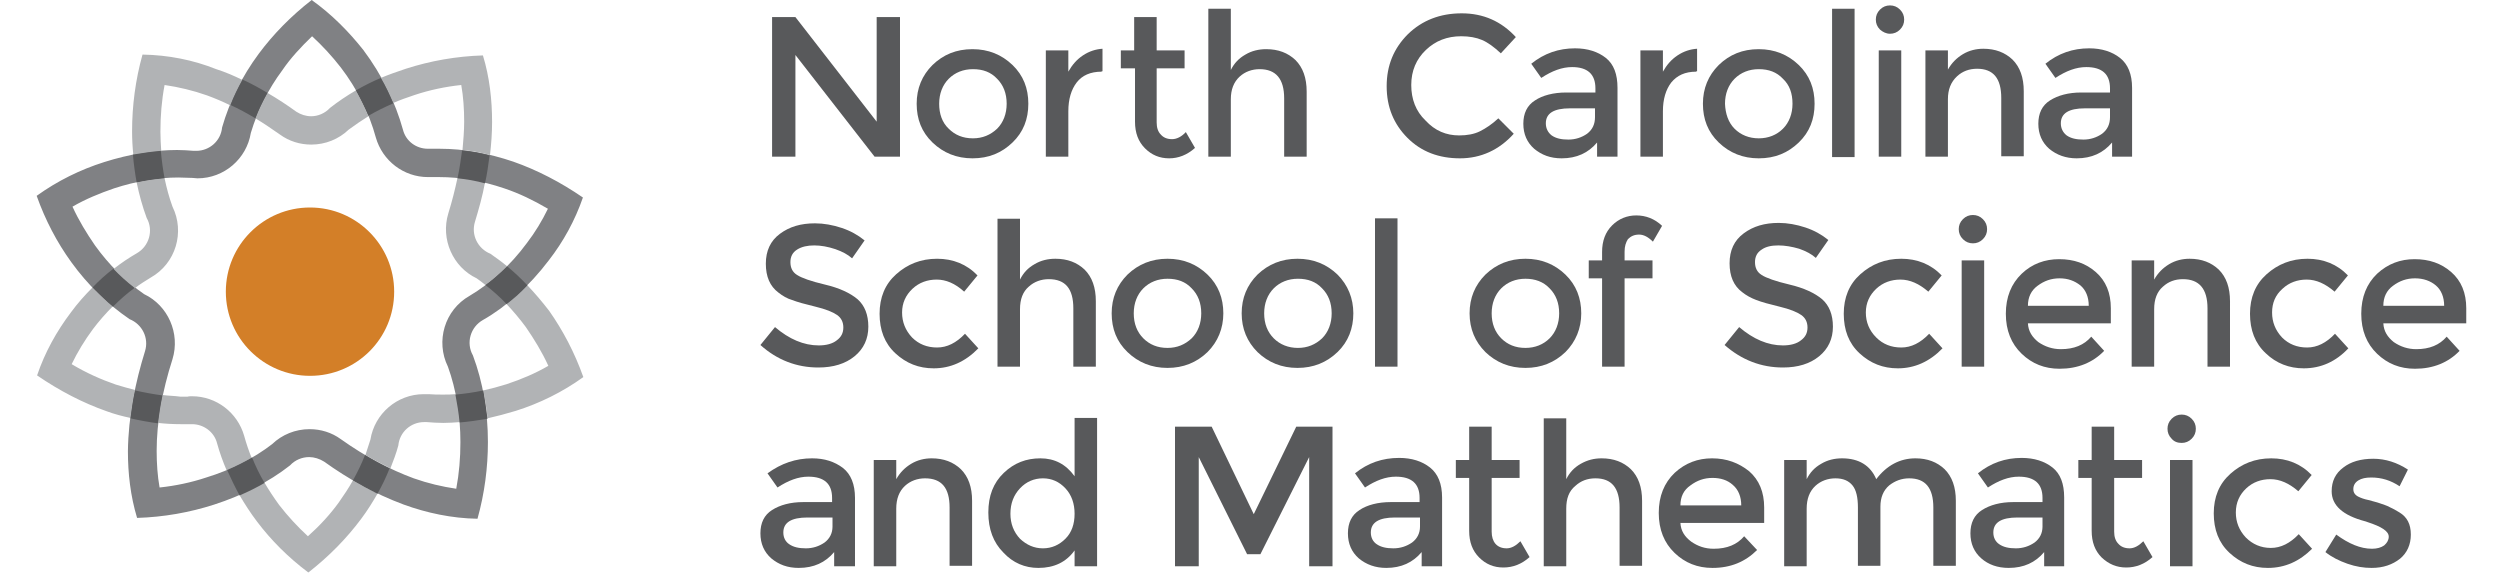 <?xml version="1.0" encoding="utf-8"?>
<!-- Generator: Adobe Illustrator 19.1.0, SVG Export Plug-In . SVG Version: 6.00 Build 0)  -->
<svg version="1.1" id="Layer_2" xmlns="http://www.w3.org/2000/svg" xmlns:xlink="http://www.w3.org/1999/xlink" x="0px" y="0px"
	 viewBox="-148 -62 600 140" style="enable-background:new -148 -62 600 140;" xml:space="preserve">
<style type="text/css">
	.st0{fill:#58595B;}
	.st1{fill:#D37F28;}
	.st2{fill:#808184;}
	.st3{fill:#B1B3B5;}
</style>
<g>
	<path class="st0" d="M95-27.8c-2.6,2.5-5.7,3.8-9.6,3.8c-3.8,0-7-1.3-9.6-3.8c-2.6-2.5-3.8-5.6-3.8-9.3c0-3.7,1.3-6.8,3.8-9.3
		c2.6-2.5,5.7-3.8,9.6-3.8c3.8,0,7,1.3,9.6,3.8c2.6,2.5,3.8,5.6,3.8,9.3C98.8-33.4,97.6-30.3,95-27.8 M79.7-31.1
		c1.5,1.5,3.4,2.3,5.8,2.3c2.3,0,4.2-0.8,5.8-2.3c1.5-1.5,2.3-3.6,2.3-6c0-2.5-0.8-4.5-2.3-6c-1.5-1.6-3.4-2.3-5.8-2.3
		c-2.3,0-4.3,0.8-5.8,2.3c-1.5,1.5-2.3,3.6-2.3,6C77.4-34.7,78.1-32.6,79.7-31.1"/>
	<path class="st0" d="M116.4-44.8c-2.7,0-4.7,0.9-6,2.6c-1.3,1.7-2,4-2,6.9v10.9H103v-25.5h5.4v5.1c0.9-1.6,2-2.9,3.5-3.9
		c1.5-1,3.1-1.5,4.7-1.6l0,5.4H116.4z"/>
	<path class="st0" d="M129.6-45.5v12.9c0,1.2,0.3,2.2,1,2.9c0.6,0.7,1.5,1.1,2.7,1.1c1.1,0,2.3-0.6,3.3-1.7l2.2,3.8
		c-1.9,1.7-4,2.5-6.2,2.5c-2.3,0-4.2-0.8-5.8-2.4c-1.6-1.6-2.4-3.7-2.4-6.4v-12.8H121v-4.3h3.2v-8h5.4v8h6.7v4.3H129.6z"/>
	<path class="st0" d="M147.4-38.2v13.8h-5.4v-35.5h5.4v14.7c0.8-1.6,1.9-2.8,3.5-3.7c1.5-0.9,3.2-1.3,5-1.3c2.9,0,5.2,0.9,7,2.6
		c1.8,1.8,2.7,4.3,2.7,7.6v15.6h-5.4v-14c0-4.7-2-7-5.9-7c-1.8,0-3.5,0.6-4.8,1.8C148.1-42.3,147.4-40.5,147.4-38.2"/>
	<path class="st0" d="M202.2-29.5c1.9,0,3.6-0.3,5-1c1.4-0.7,2.9-1.7,4.4-3.1l3.7,3.7c-3.5,3.9-7.9,5.9-12.9,5.9
		c-5.1,0-9.3-1.6-12.6-4.9c-3.3-3.3-5-7.4-5-12.4c0-5,1.7-9.1,5.1-12.5c3.4-3.3,7.7-5,12.9-5c5.2,0,9.5,1.9,13,5.7l-3.6,3.9
		c-1.6-1.5-3.1-2.6-4.5-3.2c-1.4-0.6-3.1-0.9-5-0.9c-3.4,0-6.2,1.1-8.5,3.3c-2.3,2.2-3.5,5-3.5,8.4c0,3.4,1.1,6.3,3.4,8.5
		C196.4-30.6,199.1-29.5,202.2-29.5"/>
	<path class="st0" d="M240.2-24.4h-4.9v-3.4c-2.1,2.5-4.9,3.8-8.5,3.8c-2.7,0-4.8-0.8-6.6-2.3c-1.7-1.5-2.6-3.5-2.6-6
		c0-2.5,0.9-4.4,2.8-5.6c1.8-1.2,4.4-1.9,7.5-1.9h7v-1c0-3.4-1.9-5.1-5.6-5.1c-2.4,0-4.8,0.9-7.4,2.6l-2.4-3.4
		c3.1-2.5,6.6-3.7,10.5-3.7c3,0,5.5,0.8,7.4,2.3c1.9,1.5,2.8,3.9,2.8,7.2V-24.4z M234.8-33.9V-36h-6c-3.9,0-5.8,1.2-5.8,3.6
		c0,1.2,0.5,2.2,1.4,2.9c1,0.7,2.3,1,4,1c1.7,0,3.2-0.5,4.5-1.4C234.2-30.9,234.8-32.2,234.8-33.9"/>
	<path class="st0" d="M259.1-44.8c-2.7,0-4.6,0.9-6,2.6c-1.3,1.7-2,4-2,6.9v10.9h-5.4v-25.5h5.4v5.1c0.9-1.6,2-2.9,3.5-3.9
		c1.5-1,3.1-1.5,4.7-1.6l0,5.4H259.1z"/>
	<path class="st0" d="M283.7-27.8c-2.6,2.5-5.7,3.8-9.6,3.8c-3.8,0-7-1.3-9.6-3.8c-2.6-2.5-3.8-5.6-3.8-9.3c0-3.7,1.3-6.8,3.8-9.3
		c2.6-2.5,5.7-3.8,9.6-3.8c3.8,0,7,1.3,9.6,3.8c2.6,2.5,3.8,5.6,3.8,9.3C287.5-33.4,286.3-30.3,283.7-27.8 M268.3-31.1
		c1.5,1.5,3.5,2.3,5.8,2.3c2.3,0,4.3-0.8,5.8-2.3c1.5-1.5,2.3-3.6,2.3-6c0-2.5-0.7-4.5-2.3-6c-1.5-1.6-3.4-2.3-5.8-2.3
		c-2.3,0-4.3,0.8-5.8,2.3c-1.5,1.5-2.3,3.6-2.3,6C266.1-34.7,266.8-32.6,268.3-31.1"/>
	<rect x="291.7" y="-59.9" class="st0" width="5.4" height="35.6"/>
	<path class="st0" d="M303.2-54.9c-0.7-0.7-1-1.5-1-2.4s0.3-1.7,1-2.4c0.7-0.7,1.5-1,2.4-1c0.9,0,1.7,0.3,2.4,1c0.7,0.7,1,1.5,1,2.4
		s-0.3,1.7-1,2.4c-0.7,0.7-1.5,1-2.4,1C304.7-53.9,303.9-54.3,303.2-54.9 M308.3-24.4h-5.4v-25.5h5.4V-24.4z"/>
	<path class="st0" d="M319.5-38.2v13.8h-5.4v-25.5h5.4v4.6c0.9-1.6,2.1-2.8,3.6-3.7c1.5-0.9,3.2-1.3,4.9-1.3c2.9,0,5.2,0.9,7,2.6
		c1.8,1.8,2.7,4.3,2.7,7.6v15.6h-5.4v-14c0-4.7-1.9-7-5.8-7c-1.9,0-3.5,0.6-4.8,1.8C320.2-42.3,319.5-40.5,319.5-38.2"/>
	<path class="st0" d="M363.8-24.4h-4.9v-3.4c-2.1,2.5-4.9,3.8-8.5,3.8c-2.6,0-4.8-0.8-6.6-2.3c-1.7-1.5-2.6-3.5-2.6-6
		c0-2.5,0.9-4.4,2.8-5.6c1.9-1.2,4.4-1.9,7.5-1.9h6.9v-1c0-3.4-1.9-5.1-5.7-5.1c-2.4,0-4.8,0.9-7.4,2.6l-2.4-3.4
		c3.1-2.5,6.6-3.7,10.5-3.7c3,0,5.5,0.8,7.4,2.3c1.9,1.5,2.9,3.9,2.9,7.2V-24.4z M358.4-33.9V-36h-6c-3.9,0-5.8,1.2-5.8,3.6
		c0,1.2,0.5,2.2,1.4,2.9c1,0.7,2.3,1,4,1c1.7,0,3.2-0.5,4.5-1.4C357.8-30.9,358.4-32.2,358.4-33.9"/>
	<path class="st0" d="M47.4-3.1c-1.6,0-3,0.3-4.1,1c-1.1,0.7-1.6,1.7-1.6,3c0,1.4,0.5,2.4,1.6,3.1c1.1,0.7,3.3,1.5,6.7,2.3
		c3.4,0.8,6,2,7.8,3.5c1.7,1.5,2.6,3.7,2.6,6.6c0,2.9-1.1,5.3-3.3,7.1c-2.2,1.8-5.1,2.7-8.7,2.7c-5.2,0-9.9-1.8-13.9-5.4l3.5-4.3
		c3.4,2.9,6.9,4.4,10.5,4.4c1.8,0,3.3-0.4,4.3-1.2c1.1-0.8,1.6-1.8,1.6-3.1c0-1.3-0.5-2.3-1.5-3c-1-0.7-2.7-1.4-5.2-2
		c-2.5-0.6-4.3-1.1-5.6-1.6C41,9.7,39.8,9,38.8,8.2c-2-1.5-3-3.8-3-6.9c0-3.1,1.1-5.5,3.4-7.2c2.3-1.7,5-2.5,8.4-2.5
		c2.1,0,4.3,0.4,6.4,1.1c2.1,0.7,3.9,1.7,5.5,3l-3,4.3c-1-0.9-2.3-1.6-4-2.2C50.7-2.8,49-3.1,47.4-3.1"/>
	<path class="st0" d="M76.1,26.4c-3.6,0-6.6-1.2-9.2-3.6c-2.6-2.4-3.8-5.6-3.8-9.5c0-3.9,1.3-7.1,4-9.5c2.7-2.4,5.9-3.7,9.8-3.7
		c3.8,0,7.1,1.3,9.7,4l-3.2,3.9C81.2,6,79,5.1,76.8,5.1c-2.2,0-4.2,0.7-5.8,2.2c-1.6,1.5-2.5,3.4-2.5,5.7c0,2.3,0.8,4.3,2.4,6
		c1.6,1.6,3.6,2.4,6,2.4c2.4,0,4.6-1.1,6.7-3.3l3.2,3.5C83.7,24.8,80.1,26.4,76.1,26.4"/>
	<path class="st0" d="M96.8,12.2V26h-5.4V-9.5h5.4V5.1c0.8-1.6,1.9-2.8,3.5-3.7c1.5-0.9,3.2-1.3,5-1.3c2.9,0,5.2,0.9,7,2.6
		c1.8,1.8,2.7,4.3,2.7,7.6V26h-5.4V12c0-4.7-1.9-7-5.9-7c-1.8,0-3.5,0.6-4.8,1.8C97.5,8,96.8,9.8,96.8,12.2"/>
	<path class="st0" d="M141.8,22.5c-2.6,2.5-5.8,3.8-9.6,3.8c-3.8,0-7-1.3-9.6-3.8c-2.6-2.5-3.8-5.6-3.8-9.3s1.3-6.8,3.8-9.3
		c2.6-2.5,5.8-3.8,9.6-3.8c3.8,0,7,1.3,9.6,3.8c2.6,2.5,3.8,5.7,3.8,9.3S144.3,20,141.8,22.5 M126.4,19.2c1.5,1.5,3.4,2.3,5.8,2.3
		c2.3,0,4.2-0.8,5.8-2.3c1.5-1.5,2.3-3.6,2.3-6c0-2.5-0.8-4.5-2.3-6c-1.5-1.6-3.4-2.3-5.8-2.3c-2.3,0-4.3,0.8-5.8,2.3
		c-1.5,1.5-2.3,3.6-2.3,6C124.1,15.7,124.9,17.7,126.4,19.2"/>
	<path class="st0" d="M173,22.5c-2.6,2.5-5.8,3.8-9.6,3.8c-3.8,0-7-1.3-9.6-3.8c-2.5-2.5-3.8-5.6-3.8-9.3s1.3-6.8,3.8-9.3
		c2.6-2.5,5.8-3.8,9.6-3.8c3.8,0,7,1.3,9.6,3.8c2.5,2.5,3.8,5.7,3.8,9.3S175.6,20,173,22.5 M157.7,19.2c1.5,1.5,3.5,2.3,5.8,2.3
		c2.3,0,4.2-0.8,5.8-2.3c1.5-1.5,2.3-3.6,2.3-6c0-2.5-0.8-4.5-2.3-6c-1.5-1.6-3.4-2.3-5.8-2.3c-2.3,0-4.3,0.8-5.8,2.3
		c-1.5,1.5-2.3,3.6-2.3,6C155.4,15.7,156.2,17.7,157.7,19.2"/>
	<rect x="182" y="-9.6" class="st0" width="5.4" height="35.6"/>
	<path class="st0" d="M227.7,22.5c-2.6,2.5-5.8,3.8-9.6,3.8c-3.8,0-7-1.3-9.6-3.8c-2.5-2.5-3.8-5.6-3.8-9.3s1.3-6.8,3.8-9.3
		c2.6-2.5,5.8-3.8,9.6-3.8c3.8,0,7,1.3,9.6,3.8c2.6,2.5,3.8,5.7,3.8,9.3S230.2,20,227.7,22.5 M212.3,19.2c1.5,1.5,3.4,2.3,5.8,2.3
		c2.3,0,4.3-0.8,5.8-2.3c1.5-1.5,2.3-3.6,2.3-6c0-2.5-0.8-4.5-2.3-6c-1.5-1.6-3.5-2.3-5.8-2.3c-2.3,0-4.3,0.8-5.8,2.3
		c-1.5,1.5-2.3,3.6-2.3,6C210,15.7,210.8,17.7,212.3,19.2"/>
	<path class="st0" d="M241.9-1.6v2.1h6.7v4.3h-6.7V26h-5.4V4.8h-3.2V0.5h3.2v-2c0-2.7,0.8-4.8,2.4-6.4c1.6-1.6,3.6-2.4,5.8-2.4
		c2.3,0,4.4,0.8,6.2,2.5l-2.2,3.8c-1.1-1.1-2.2-1.7-3.3-1.7c-1.2,0-2,0.4-2.7,1.1C242.2-3.8,241.9-2.9,241.9-1.6"/>
	<path class="st0" d="M278.8-3.1c-1.7,0-3,0.3-4,1c-1.1,0.7-1.6,1.7-1.6,3c0,1.4,0.5,2.4,1.6,3.1c1.1,0.7,3.3,1.5,6.7,2.3
		c3.4,0.8,6,2,7.8,3.5c1.7,1.5,2.6,3.7,2.6,6.6c0,2.9-1.1,5.3-3.3,7.1c-2.2,1.8-5.1,2.7-8.7,2.7c-5.2,0-9.9-1.8-14-5.4l3.5-4.3
		c3.4,2.9,6.9,4.4,10.5,4.4c1.8,0,3.3-0.4,4.3-1.2c1.1-0.8,1.6-1.8,1.6-3.1c0-1.3-0.5-2.3-1.5-3c-1-0.7-2.7-1.4-5.2-2
		c-2.5-0.6-4.3-1.1-5.6-1.6c-1.3-0.5-2.4-1.1-3.4-1.9c-2-1.5-3-3.8-3-6.9c0-3.1,1.1-5.5,3.4-7.2c2.3-1.7,5-2.5,8.4-2.5
		c2.1,0,4.3,0.4,6.4,1.1c2.1,0.7,3.9,1.7,5.5,3l-3,4.3c-1-0.9-2.3-1.6-4-2.2C282.1-2.8,280.4-3.1,278.8-3.1"/>
	<path class="st0" d="M307.5,26.4c-3.6,0-6.6-1.2-9.2-3.6c-2.6-2.4-3.8-5.6-3.8-9.5c0-3.9,1.3-7.1,4-9.5c2.7-2.4,5.9-3.7,9.8-3.7
		c3.8,0,7.1,1.3,9.7,4l-3.2,3.9c-2.2-1.9-4.4-2.9-6.7-2.9c-2.2,0-4.2,0.7-5.8,2.2c-1.6,1.5-2.5,3.4-2.5,5.7c0,2.3,0.8,4.3,2.5,6
		c1.6,1.6,3.6,2.4,6,2.4c2.4,0,4.6-1.1,6.7-3.3l3.2,3.5C315.1,24.8,311.5,26.4,307.5,26.4"/>
	<path class="st0" d="M323.1-4.6c-0.7-0.7-1-1.5-1-2.4c0-0.9,0.3-1.7,1-2.4c0.7-0.7,1.5-1,2.4-1c0.9,0,1.7,0.3,2.4,1
		c0.7,0.7,1,1.5,1,2.4c0,0.9-0.3,1.7-1,2.4c-0.7,0.7-1.5,1-2.4,1C324.6-3.6,323.8-3.9,323.1-4.6 M328.2,26h-5.4V0.5h5.4V26z"/>
	<path class="st0" d="M358.7,15.6h-20c0.1,1.9,1,3.3,2.5,4.5c1.6,1.1,3.4,1.7,5.4,1.7c3.2,0,5.6-1,7.3-3l3.1,3.4
		c-2.7,2.8-6.3,4.3-10.7,4.3c-3.6,0-6.6-1.2-9.1-3.6c-2.5-2.4-3.8-5.6-3.8-9.6s1.3-7.2,3.8-9.6c2.5-2.4,5.6-3.5,9-3.5
		c3.5,0,6.4,1,8.8,3.1c2.4,2.1,3.6,5,3.6,8.7V15.6z M338.7,11.4h14.6c0-2.1-0.7-3.8-2-4.9c-1.4-1.1-3-1.7-5-1.7
		c-2,0-3.7,0.6-5.3,1.8C339.5,7.7,338.7,9.3,338.7,11.4"/>
	<path class="st0" d="M369,12.2V26h-5.4V0.5h5.4v4.6c0.9-1.6,2.1-2.8,3.6-3.7c1.5-0.9,3.2-1.3,4.9-1.3c2.9,0,5.2,0.9,7,2.6
		c1.8,1.8,2.7,4.3,2.7,7.6V26h-5.4V12c0-4.7-2-7-5.9-7c-1.9,0-3.5,0.6-4.8,1.8C369.7,8,369,9.8,369,12.2"/>
	<path class="st0" d="M404.9,26.4c-3.5,0-6.6-1.2-9.1-3.6c-2.6-2.4-3.8-5.6-3.8-9.5c0-3.9,1.3-7.1,4-9.5c2.7-2.4,5.9-3.7,9.8-3.7
		c3.8,0,7.1,1.3,9.7,4l-3.2,3.9c-2.2-1.9-4.4-2.9-6.7-2.9c-2.2,0-4.2,0.7-5.8,2.2c-1.7,1.5-2.5,3.4-2.5,5.7c0,2.3,0.8,4.3,2.4,6
		c1.6,1.6,3.6,2.4,6,2.4c2.4,0,4.6-1.1,6.7-3.3l3.2,3.5C412.6,24.8,409,26.4,404.9,26.4"/>
	<path class="st0" d="M444,15.6h-20c0.1,1.9,1,3.3,2.5,4.5c1.6,1.1,3.4,1.7,5.4,1.7c3.2,0,5.6-1,7.3-3l3.1,3.4
		c-2.7,2.8-6.3,4.3-10.7,4.3c-3.6,0-6.6-1.2-9.1-3.6c-2.5-2.4-3.8-5.6-3.8-9.6s1.3-7.2,3.8-9.6c2.6-2.4,5.6-3.5,9-3.5
		c3.5,0,6.4,1,8.8,3.1c2.4,2.1,3.6,5,3.6,8.7V15.6z M424,11.4h14.6c0-2.1-0.7-3.8-2-4.9c-1.3-1.1-3-1.7-5-1.7c-2,0-3.7,0.6-5.3,1.8
		C424.8,7.7,424,9.3,424,11.4"/>
	<path class="st0" d="M57.1,73.9h-4.9v-3.4c-2.1,2.5-4.9,3.8-8.5,3.8c-2.7,0-4.8-0.8-6.6-2.3c-1.7-1.5-2.6-3.5-2.6-6
		c0-2.5,0.9-4.4,2.8-5.6c1.9-1.2,4.4-1.9,7.5-1.9h6.9v-1c0-3.4-1.9-5.1-5.7-5.1c-2.4,0-4.8,0.9-7.4,2.6l-2.4-3.4
		C39.5,49.2,43,48,46.9,48c3,0,5.4,0.8,7.4,2.3c1.9,1.5,2.9,3.9,2.9,7.2V73.9z M51.8,64.4v-2.2h-6c-3.9,0-5.8,1.2-5.8,3.6
		c0,1.2,0.5,2.2,1.4,2.8c1,0.7,2.3,1,4,1c1.7,0,3.2-0.5,4.5-1.4C51.1,67.3,51.8,66,51.8,64.4"/>
	<path class="st0" d="M67.1,60.1v13.8h-5.4V48.4h5.4V53c0.9-1.6,2.1-2.8,3.6-3.7c1.5-0.9,3.2-1.3,4.9-1.3c2.9,0,5.2,0.9,7,2.6
		c1.8,1.8,2.7,4.3,2.7,7.6v15.6h-5.4v-14c0-4.7-1.9-7-5.9-7c-1.8,0-3.5,0.6-4.8,1.8C67.8,55.9,67.1,57.7,67.1,60.1"/>
	<path class="st0" d="M92.8,70.6c-2.4-2.4-3.6-5.6-3.6-9.6c0-4,1.2-7.1,3.7-9.5c2.5-2.4,5.4-3.5,8.8-3.5c3.4,0,6.1,1.4,8.2,4.3v-14
		h5.4v35.6h-5.4v-3.8c-2,2.8-4.9,4.2-8.7,4.2C98,74.3,95.1,73.1,92.8,70.6 M94.5,61.3c0,2.4,0.8,4.4,2.3,6c1.6,1.5,3.4,2.3,5.5,2.3
		c2.1,0,3.9-0.8,5.4-2.3c1.5-1.5,2.2-3.5,2.2-6c0-2.4-0.7-4.5-2.2-6.1c-1.5-1.6-3.3-2.4-5.4-2.4c-2.1,0-4,0.8-5.5,2.4
		C95.3,56.8,94.5,58.8,94.5,61.3"/>
	<polygon class="st0" points="139.7,73.9 134,73.9 134,40.4 142.8,40.4 152.9,61.4 163.1,40.4 171.8,40.4 171.8,73.9 166.2,73.9 
		166.2,47.7 154.5,71 151.3,71 139.7,47.7 	"/>
	<path class="st0" d="M198.1,73.9h-4.9v-3.4c-2.1,2.5-4.9,3.8-8.5,3.8c-2.6,0-4.8-0.8-6.6-2.3c-1.7-1.5-2.6-3.5-2.6-6
		c0-2.5,0.9-4.4,2.8-5.6c1.8-1.2,4.4-1.9,7.5-1.9h6.9v-1c0-3.4-1.9-5.1-5.7-5.1c-2.4,0-4.8,0.9-7.4,2.6l-2.4-3.4
		c3.1-2.5,6.6-3.7,10.6-3.7c3,0,5.5,0.8,7.4,2.3c1.9,1.5,2.9,3.9,2.9,7.2V73.9z M192.8,64.4v-2.2h-6c-3.9,0-5.8,1.2-5.8,3.6
		c0,1.2,0.5,2.2,1.4,2.8c1,0.7,2.3,1,4,1c1.7,0,3.2-0.5,4.5-1.4C192.1,67.3,192.8,66,192.8,64.4"/>
	<path class="st0" d="M210,52.7v12.9c0,1.2,0.3,2.2,0.9,2.9c0.6,0.7,1.5,1.1,2.7,1.1c1.1,0,2.2-0.6,3.3-1.7l2.2,3.8
		c-1.9,1.7-4,2.5-6.3,2.5c-2.3,0-4.2-0.8-5.8-2.4c-1.6-1.6-2.4-3.7-2.4-6.4V52.7h-3.2v-4.3h3.2v-8h5.4v8h6.7v4.3H210z"/>
	<path class="st0" d="M227.9,60.1v13.8h-5.4V38.4h5.4V53c0.8-1.6,1.9-2.8,3.5-3.7c1.6-0.9,3.2-1.3,5-1.3c2.9,0,5.2,0.9,7,2.6
		c1.8,1.8,2.7,4.3,2.7,7.6v15.6h-5.4v-14c0-4.7-1.9-7-5.8-7c-1.9,0-3.5,0.6-4.8,1.8C228.5,55.9,227.9,57.7,227.9,60.1"/>
	<path class="st0" d="M275.3,63.5h-20c0.1,1.9,1,3.3,2.6,4.5c1.6,1.1,3.3,1.7,5.4,1.7c3.2,0,5.6-1,7.3-3l3.1,3.3
		c-2.8,2.8-6.3,4.3-10.7,4.3c-3.6,0-6.6-1.2-9.1-3.6c-2.5-2.4-3.8-5.6-3.8-9.6c0-4,1.3-7.2,3.8-9.6c2.6-2.4,5.6-3.5,9-3.5
		c3.5,0,6.4,1.1,8.9,3.1c2.4,2.1,3.6,5,3.6,8.7V63.5z M255.3,59.3h14.6c0-2.1-0.7-3.8-2-4.9c-1.3-1.2-3-1.7-4.9-1.7
		c-2,0-3.7,0.6-5.3,1.8C256.1,55.6,255.3,57.2,255.3,59.3"/>
	<path class="st0" d="M285.6,60.1v13.8h-5.4V48.4h5.4V53c0.8-1.6,1.9-2.8,3.5-3.7c1.5-0.9,3.2-1.3,5-1.3c4,0,6.8,1.7,8.2,5
		c2.5-3.3,5.7-5,9.4-5c2.9,0,5.2,0.9,7,2.6c1.8,1.8,2.7,4.3,2.7,7.6v15.6h-5.4v-14c0-4.7-1.9-7-5.8-7c-1.8,0-3.4,0.6-4.8,1.7
		c-1.4,1.2-2.1,2.9-2.1,5.1v14.2h-5.4v-14c0-2.4-0.4-4.2-1.3-5.3c-0.9-1.1-2.2-1.7-4.1-1.7c-1.8,0-3.5,0.6-4.8,1.8
		C286.3,55.9,285.6,57.7,285.6,60.1"/>
	<path class="st0" d="M347.5,73.9h-4.9v-3.4c-2.1,2.5-4.9,3.8-8.5,3.8c-2.7,0-4.9-0.8-6.6-2.3c-1.7-1.5-2.6-3.5-2.6-6
		c0-2.5,0.9-4.4,2.8-5.6c1.9-1.2,4.4-1.9,7.5-1.9h7v-1c0-3.4-1.9-5.1-5.7-5.1c-2.4,0-4.8,0.9-7.4,2.6l-2.4-3.4
		c3.1-2.5,6.6-3.7,10.5-3.7c3,0,5.5,0.8,7.4,2.3c1.9,1.5,2.8,3.9,2.8,7.2V73.9z M342.2,64.4v-2.2h-6c-3.9,0-5.8,1.2-5.8,3.6
		c0,1.2,0.5,2.2,1.4,2.8c1,0.7,2.3,1,4,1c1.7,0,3.2-0.5,4.5-1.4C341.5,67.3,342.2,66,342.2,64.4"/>
	<path class="st0" d="M359.4,52.7v12.9c0,1.2,0.3,2.2,1,2.9c0.6,0.7,1.5,1.1,2.7,1.1c1.1,0,2.2-0.6,3.3-1.7l2.2,3.8
		c-1.9,1.7-4,2.5-6.3,2.5c-2.3,0-4.2-0.8-5.9-2.4c-1.6-1.6-2.4-3.7-2.4-6.4V52.7h-3.2v-4.3h3.2v-8h5.4v8h6.7v4.3H359.4z"/>
	<path class="st0" d="M373.2,43.3c-0.7-0.7-1-1.5-1-2.4c0-0.9,0.3-1.7,1-2.4c0.7-0.7,1.5-1,2.4-1c0.9,0,1.7,0.3,2.4,1
		c0.7,0.7,1,1.5,1,2.4c0,0.9-0.3,1.7-1,2.4c-0.7,0.7-1.5,1-2.4,1C374.6,44.3,373.8,44,373.2,43.3 M378.2,73.9h-5.4V48.4h5.4V73.9z"
		/>
	<path class="st0" d="M396.3,74.3c-3.6,0-6.6-1.2-9.2-3.6c-2.6-2.4-3.8-5.6-3.8-9.5c0-3.9,1.3-7.1,4-9.5c2.7-2.4,5.9-3.7,9.8-3.7
		c3.8,0,7.1,1.3,9.7,4l-3.2,3.9c-2.2-1.9-4.4-2.9-6.7-2.9c-2.2,0-4.2,0.7-5.8,2.2c-1.6,1.5-2.5,3.4-2.5,5.8c0,2.3,0.8,4.3,2.4,6
		c1.6,1.6,3.6,2.5,6,2.5c2.4,0,4.6-1.1,6.7-3.3l3.2,3.5C403.9,72.7,400.4,74.3,396.3,74.3"/>
	<path class="st0" d="M430.6,66.3c0,2.4-0.9,4.4-2.6,5.8c-1.8,1.4-4,2.2-6.8,2.2c-1.9,0-3.8-0.3-5.8-1c-2-0.7-3.8-1.6-5.3-2.8
		l2.6-4.2c3,2.2,5.8,3.4,8.6,3.4c1.2,0,2.2-0.3,2.9-0.8c0.7-0.6,1.1-1.3,1.1-2.1c0-1.3-1.7-2.4-5.1-3.5c-0.3-0.1-0.5-0.2-0.6-0.2
		c-5.3-1.4-8-3.8-8-7.2c0-2.4,0.9-4.3,2.8-5.7c1.8-1.4,4.2-2.1,7.2-2.1c2.9,0,5.7,0.9,8.3,2.6l-2,4c-2.1-1.4-4.3-2.1-6.8-2.1
		c-1.3,0-2.3,0.2-3.1,0.7c-0.8,0.5-1.2,1.2-1.2,2.1c0,0.8,0.4,1.4,1.2,1.8c0.6,0.3,1.4,0.6,2.4,0.8c1,0.3,2,0.5,2.8,0.8
		c0.8,0.3,1.6,0.5,2.3,0.9c0.7,0.3,1.6,0.8,2.4,1.3C429.7,62.1,430.6,63.8,430.6,66.3"/>
	<path class="st1" d="M-93.8,8c0-11.2,9.1-20.2,20.2-20.2c11.2,0,20.2,9.1,20.2,20.2c0,11.2-9,20.2-20.2,20.2
		C-84.7,28.2-93.8,19.2-93.8,8"/>
	<path class="st2" d="M-73.2-62c-5,3.9-9.2,8.2-12.7,12.9c-4,5.4-7,11.4-8.8,17.7c-0.3,3.2-3,5.6-6.2,5.6l-0.6,0
		c-1.3-0.1-2.6-0.2-4-0.2c-5.5,0-11.5,1-17.5,2.9c-5.7,1.8-11.2,4.5-16.2,8.1c2.1,5.9,4.9,11.2,8.3,15.9c3.9,5.4,8.6,10,14,13.7
		c3,1.2,4.7,4.5,3.7,7.7c-2.3,7.4-4,15.6-4.1,24c0,5.3,0.6,10.7,2.2,16c6.4-0.2,12.6-1.3,18.5-3.2c6.8-2.2,13.1-5.4,18.2-9.4
		c1.2-1.3,2.9-2,4.6-2c1.2,0,2.5,0.4,3.6,1.1c5.7,4.1,12.1,7.7,19.1,10.3c5.5,2,11.5,3.3,17.7,3.4c1.7-6.1,2.5-12.3,2.5-18.4
		c0-7.3-1.2-14.4-3.6-20.8c-1.7-3-0.6-6.8,2.4-8.5c5.5-3.1,11.1-8.1,15.8-14.3C-12.8-4-10-9.1-8.1-14.6c-5.4-3.7-11-6.6-16.7-8.6
		c-5.9-2-11.8-3.1-17.7-3.1c-0.7,0-1.4,0-2.1,0l-0.7,0c-2.8,0-5.3-1.8-6-4.6c-1.8-6.5-5-13.1-9.5-19.1C-64.2-54.3-68.3-58.5-73.2-62
		 M-73.1-53.3c2.5,2.3,4.8,4.8,6.9,7.5c3.9,5.1,6.8,10.9,8.4,16.8c1.6,5.6,6.7,9.5,12.5,9.5c0.4,0,0.8,0,1.1,0c0.6,0,1.1,0,1.6,0
		c5.1,0,10.3,0.9,15.6,2.7c3.6,1.2,7.1,2.9,10.5,4.9c-1.4,2.9-3.1,5.7-5.1,8.3C-25.5,1.7-30.4,6.1-35.3,9c-6,3.4-8.2,10.9-5.2,17
		c2,5.5,3,11.8,3,18.1c0,3.8-0.3,7.5-1,11.2c-3.4-0.5-6.8-1.3-10.2-2.5c-5.7-2.1-11.6-5.2-17.5-9.4c-2.2-1.6-4.8-2.4-7.5-2.4
		c-3.4,0-6.6,1.3-9,3.6c-4.4,3.4-9.9,6.2-15.8,8c-3.6,1.2-7.4,2-11.2,2.4c-0.5-2.8-0.7-5.8-0.7-8.8c0-6.8,1.3-14.2,3.8-22
		c1.9-6.2-1.1-12.9-6.8-15.6c-4.5-3.1-8.5-7.1-11.8-11.7c-2-2.9-3.9-6-5.4-9.3c3.1-1.8,6.5-3.2,10-4.4c5.2-1.7,10.5-2.6,15.4-2.6
		c1.1,0,2.3,0.1,3.4,0.1c0.4,0,0.8,0.1,1.2,0.1c6.4,0,11.8-4.7,12.8-10.9c1.6-5.3,4.1-10.4,7.6-15.1C-78.3-48-75.8-50.7-73.1-53.3"
		/>
	<path class="st3" d="M-113.8-48.9c-1.7,6.1-2.5,12.3-2.5,18.4c0,1.9,0.1,3.8,0.3,5.7c2.3-0.5,4.5-0.8,6.7-0.9
		c-0.1-1.6-0.2-3.1-0.2-4.7c0-3.8,0.3-7.5,1-11.2c3.4,0.5,6.8,1.3,10.2,2.5c1.9,0.7,3.8,1.5,5.6,2.4c0.8-2.1,1.8-4.1,2.9-6.1
		c-2-1-4.1-1.9-6.3-2.6C-101.6-47.6-107.6-48.8-113.8-48.9 M-32.1-48.7c-6.4,0.2-12.6,1.3-18.5,3.2c-2.1,0.7-4.1,1.4-6,2.2
		c1.1,2,2.1,4,3,6c1.6-0.7,3.3-1.3,5.1-1.9c3.6-1.2,7.4-2,11.2-2.4c0.5,2.8,0.7,5.8,0.7,8.8c0,2.2-0.2,4.5-0.4,6.8
		c2.2,0.2,4.4,0.6,6.6,1.2c0.3-2.6,0.5-5.3,0.5-7.9C-29.9-38-30.5-43.5-32.1-48.7 M-62.6-40.3c-2.2,1.3-4.3,2.7-6.2,4.2
		c-1.2,1.3-2.9,2-4.5,2c-1.3,0-2.5-0.4-3.6-1.1c-2.2-1.6-4.5-3.1-6.9-4.5c-1.1,2-2.1,4-2.9,6.1c2,1.2,3.9,2.5,5.9,3.9
		c2.2,1.6,4.8,2.4,7.5,2.4c3.4,0,6.6-1.3,9-3.6c1.5-1.1,3.1-2.2,4.7-3.2C-60.5-36.3-61.5-38.3-62.6-40.3 M-38.2-19.3
		c-0.6,2.8-1.3,5.6-2.2,8.5c-1.9,6.2,1.1,12.9,6.8,15.6c0.7,0.5,1.4,1,2.1,1.6c1.8-1.3,3.5-2.8,5.2-4.5c-1.3-1.1-2.6-2-4-3
		c-3-1.2-4.7-4.5-3.7-7.7c0.9-3,1.8-6.1,2.4-9.4C-33.7-18.7-36-19.1-38.2-19.3 M-108.5-19.2c-2.2,0.2-4.4,0.5-6.7,1
		c0.6,2.9,1.4,5.8,2.4,8.5c1.7,3,0.6,6.8-2.4,8.5c-1.9,1.1-3.7,2.3-5.6,3.8c1.6,1.7,3.3,3.2,5.1,4.6c1.3-1,2.6-1.8,3.9-2.6
		c6-3.4,8.2-10.9,5.2-17C-107.4-14.6-108-16.8-108.5-19.2 M-21.4,6.5c-1.6,1.6-3.3,3.1-5,4.5c1.6,1.7,3.2,3.6,4.6,5.5
		c2,2.9,3.9,6,5.4,9.3c-3.1,1.8-6.4,3.2-10,4.4c-1.9,0.6-3.8,1.1-5.6,1.5c0.4,2.2,0.8,4.4,1,6.7c2.2-0.5,4.5-1.1,6.8-1.8
		c5.7-1.8,11.2-4.5,16.2-8.1c-2.1-5.9-4.9-11.2-8.2-15.9C-17.9,10.4-19.6,8.4-21.4,6.5 M-125.8,7c-1.8,1.8-3.6,3.8-5.2,6
		c-3.4,4.5-6.2,9.5-8.1,15.1c5.4,3.7,11,6.6,16.7,8.6c1.9,0.7,3.8,1.2,5.7,1.6c0.3-2.2,0.6-4.5,1.1-6.7c-1.5-0.4-3-0.8-4.6-1.3
		c-3.5-1.2-7.1-2.8-10.6-4.9c1.4-2.9,3.1-5.7,5.1-8.4c1.5-2,3.1-3.8,4.8-5.5C-122.6,10.2-124.2,8.7-125.8,7 M-46.3,32.6
		c-6.4,0-11.8,4.7-12.8,10.9c-0.4,1.2-0.8,2.5-1.2,3.7c2,1.2,4,2.2,6,3.2c0.7-1.8,1.4-3.6,1.9-5.5c0.3-3.2,3-5.6,6.2-5.6l0.6,0
		c1.3,0.1,2.6,0.2,4,0.2c1.3,0,2.7-0.1,4-0.2c-0.2-2.3-0.5-4.5-1-6.7c-1,0.1-2.1,0.1-3.1,0.1c-1.2,0-2.3,0-3.4-0.1
		C-45.5,32.6-45.9,32.6-46.3,32.6 M-109,32.8c-0.5,2.3-0.8,4.5-1.1,6.7c1.8,0.2,3.6,0.3,5.4,0.3c0.7,0,1.4,0,2.1,0l0.7,0
		c2.7,0,5.3,1.8,6,4.6c0.6,2.2,1.4,4.4,2.3,6.5c2.1-0.9,4.1-1.9,6-3c-0.7-1.7-1.3-3.5-1.8-5.3c-1.6-5.6-6.7-9.5-12.5-9.5
		c-0.4,0-0.8,0-1.1,0.1c-0.6,0-1.1,0-1.7,0C-106.1,33-107.5,33-109,32.8 M-63.3,53.3c-1,1.8-2.2,3.6-3.4,5.3
		c-2.1,2.9-4.6,5.6-7.4,8.1c-2.5-2.3-4.8-4.8-6.9-7.5c-1.3-1.8-2.5-3.6-3.6-5.5c-1.9,1.1-3.9,2.1-6,3c1.3,2.2,2.7,4.4,4.3,6.5
		c3.4,4.5,7.5,8.6,12.3,12.2c5-3.9,9.2-8.2,12.7-12.9c1.5-2,2.8-4.1,4-6.2C-59.4,55.5-61.3,54.4-63.3,53.3"/>
	<path class="st0" d="M-56.6-43.3c-2.1,0.9-4.1,1.9-6,3c1.1,2,2.1,4,3,6.1c1.9-1.1,3.9-2.1,6-3C-54.5-39.3-55.4-41.3-56.6-43.3
		 M-89.8-42.9c-1.1,2-2.1,4-2.9,6.1c2,0.9,4,2,6,3.2c0.8-2.1,1.8-4.1,2.9-6.1C-85.8-40.9-87.8-42-89.8-42.9 M-37.1-25.9
		c-0.3,2.2-0.6,4.4-1.1,6.7c2.2,0.2,4.4,0.6,6.6,1.2c0.5-2.2,0.8-4.4,1.1-6.7C-32.6-25.3-34.9-25.7-37.1-25.9 M-109.4-25.8
		c-2.2,0.2-4.4,0.5-6.7,0.9c0.2,2.3,0.5,4.5,0.9,6.7c2.3-0.5,4.5-0.8,6.7-1C-108.9-21.3-109.2-23.6-109.4-25.8 M-26.3,1.9
		c-1.7,1.7-3.4,3.2-5.2,4.5c1.8,1.4,3.5,2.9,5.1,4.6c1.7-1.3,3.4-2.8,5-4.5C-22.9,4.9-24.6,3.3-26.3,1.9 M-120.8,2.5
		c-1.7,1.3-3.4,2.8-5,4.5c1.6,1.6,3.2,3.2,4.9,4.6c1.7-1.7,3.4-3.2,5.2-4.5C-117.5,5.7-119.2,4.2-120.8,2.5 M-115.6,31.7
		c-0.5,2.2-0.8,4.4-1.1,6.7c2.2,0.5,4.4,0.9,6.6,1.2c0.3-2.2,0.6-4.4,1.1-6.7C-111.2,32.6-113.4,32.2-115.6,31.7 M-32,31.7
		c-2.3,0.5-4.5,0.8-6.7,1c0.4,2.2,0.8,4.4,1,6.7c2.2-0.2,4.4-0.5,6.7-0.9C-31.3,36.2-31.6,33.9-32,31.7 M-60.4,47.2
		c-0.8,2.1-1.8,4.1-2.9,6.1c1.9,1.1,3.9,2.2,5.9,3.2c1.1-2,2.1-4,2.9-6.1C-56.4,49.5-58.4,48.4-60.4,47.2 M-87.5,47.8
		c-1.9,1.1-3.9,2.1-6,3c0.9,2,1.9,4.1,3,6.1c2.1-0.9,4.1-1.9,6-3C-85.7,51.9-86.7,49.8-87.5,47.8"/>
	<polygon class="st0" points="62.4,-57.9 68,-57.9 68,-24.4 61.9,-24.4 42.9,-48.8 42.9,-24.4 37.3,-24.4 37.3,-57.9 42.9,-57.9 
		62.4,-32.8 	"/>
</g>
</svg>
